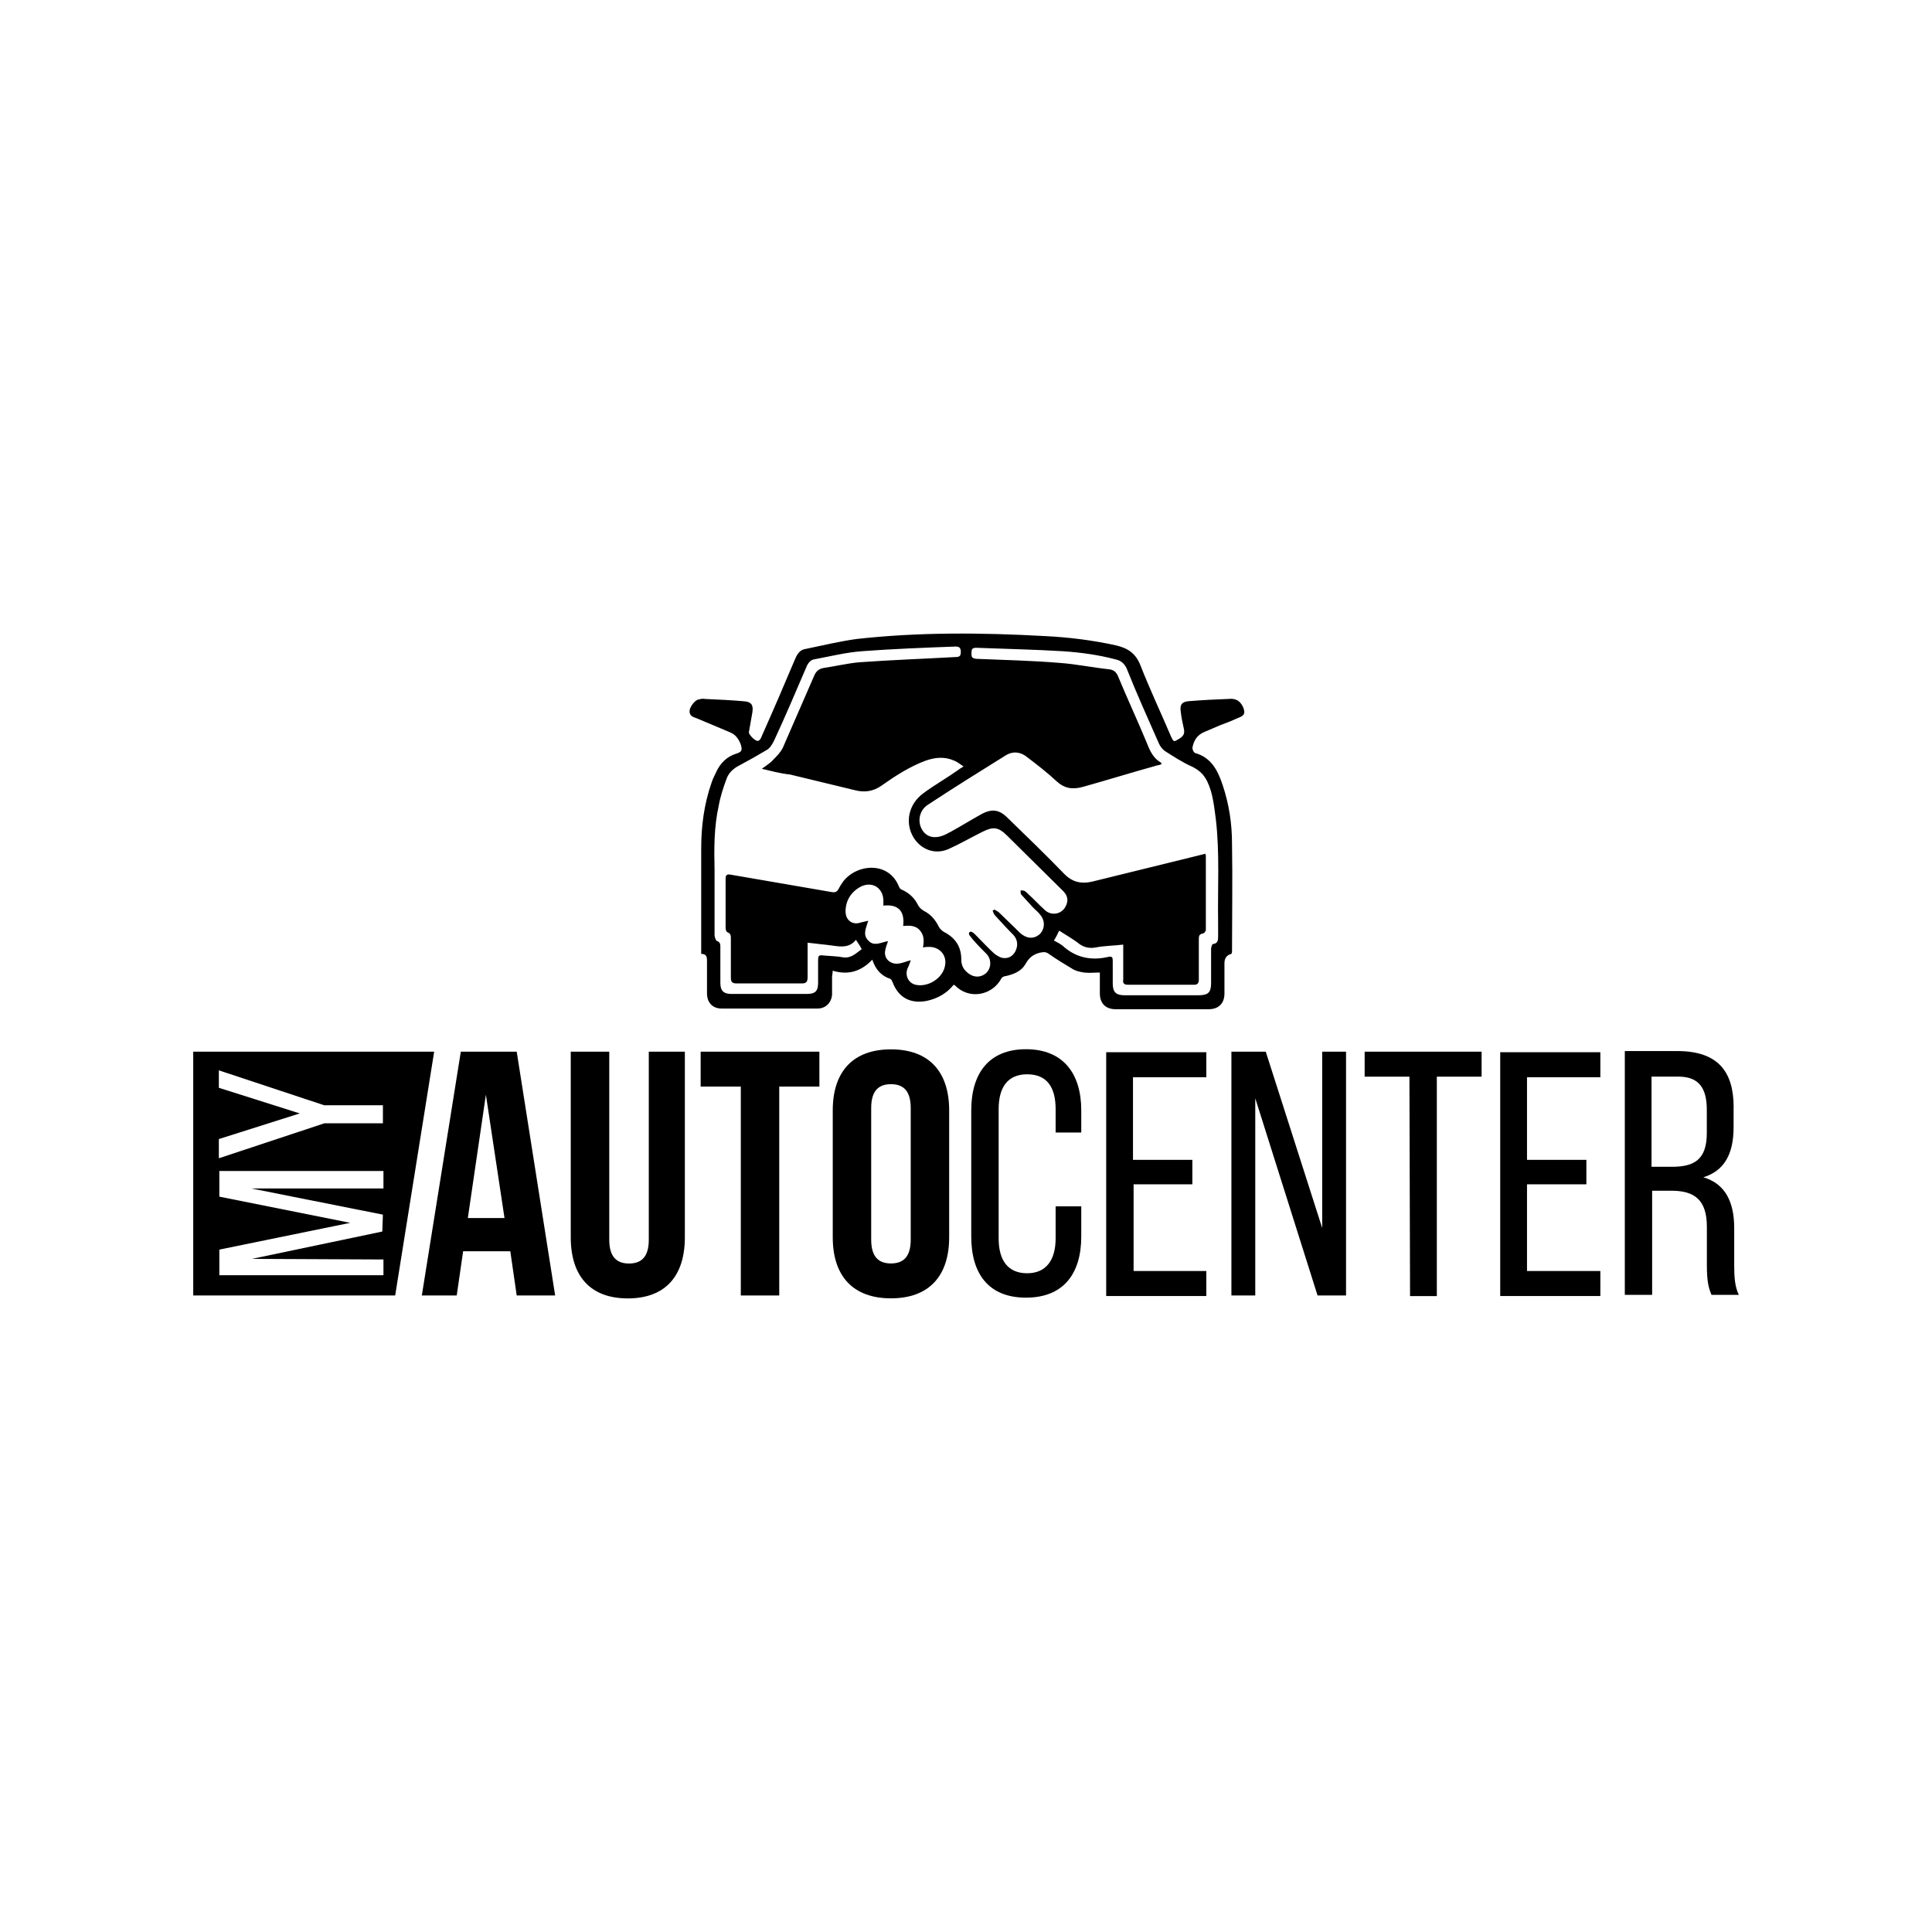 <?xml version="1.0" encoding="UTF-8"?>
<svg id="Ebene_1" data-name="Ebene 1" xmlns="http://www.w3.org/2000/svg" xmlns:xlink="http://www.w3.org/1999/xlink" viewBox="0 0 283.46 283.46">
  <defs>
    <style>
      .cls-1, .cls-2, .cls-3, .cls-4, .cls-5, .cls-6, .cls-7, .cls-8, .cls-9, .cls-10 {
        fill: none;
      }

      .cls-2 {
        clip-path: url(#clippath-8);
      }

      .cls-3 {
        clip-path: url(#clippath-7);
      }

      .cls-4 {
        clip-path: url(#clippath-6);
      }

      .cls-5 {
        clip-path: url(#clippath-5);
      }

      .cls-6 {
        clip-path: url(#clippath-3);
      }

      .cls-7 {
        clip-path: url(#clippath-4);
      }

      .cls-8 {
        clip-path: url(#clippath-2);
      }

      .cls-9 {
        clip-path: url(#clippath-1);
      }

      .cls-10 {
        clip-path: url(#clippath);
      }
    </style>
    <clipPath id="clippath">
      <path class="cls-1" d="m455.22-1109.89h0l-.67-22.25c-1.44,1.56-1.9,6.45-.47,11.54.1.71.17,1.36.22,2-.16-.4-.35-.78-.57-1.14-1.78-2.87-4.37-4.05-3.36-8.23-1.9,2.67-1.34,5.91,1.93,8.83,1.1.95,1.89,2.22,2.23,3.63v1.11c-.29-1.08-.94-2.03-1.85-2.69-1.97-1.56-4.53-1.93-4.92-5.04-.64,2.35.57,4.47,3.61,5.68,1.55.55,2.72,1.84,3.12,3.43h0c-.4-1.39-1.54-2.44-2.96-2.72-2.3-.76-4.92-.55-6.33-3.36.12,1.63,1.23,3.02,2.79,3.49h0c-.87.63-1.47,1.57-1.68,2.62-.29,1.79.84,3.5,2.6,3.93.68.17,1.39.05,1.98-.32.65-.48,1.11-1.18,1.29-1.97.28-1.15-.43-2.32-1.58-2.6-.03,0-.07-.02-.1-.02-1.05-.15-2.01.58-2.16,1.63,0,.02,0,.03,0,.05-.12.74.26,1.48.94,1.8-.36-.48-.53-1.08-.47-1.68.06-.3.24-.55.5-.71.26-.16.56-.21.86-.15.39.09.73.33.94.67.22.34.28.75.18,1.14-.18.59-.56,1.09-1.07,1.43-.44.28-.97.37-1.48.25-.69-.14-1.29-.55-1.68-1.14-.32-.67-.36-1.43-.12-2.13.21-.79.76-1.44,1.49-1.78.76-.37,1.63-.45,2.45-.24,1,.24,1.89.8,2.55,1.58.89.96,1.47,2.17,1.68,3.46h0c.22-1.3.8-2.5,1.68-3.48.67-.79,1.57-1.34,2.57-1.58.82-.22,1.69-.13,2.45.24.73.34,1.27,1,1.48,1.78.25.7.21,1.47-.12,2.13-.36.57-.92.98-1.58,1.14-.51.12-1.05.03-1.49-.25-.5-.34-.87-.85-1.06-1.43-.1-.39-.03-.8.18-1.14.23-.35.6-.59,1.01-.66.29-.07.6-.02.86.13.26.16.45.41.52.71.04.6-.13,1.2-.49,1.68.69-.32,1.08-1.05.96-1.8-.12-1.05-1.07-1.81-2.12-1.69-.02,0-.03,0-.05,0-1.18.25-1.94,1.41-1.69,2.59,0,.01,0,.02,0,.03.23.76.71,1.41,1.36,1.86.6.37,1.32.48,2,.32,1.74-.41,2.88-2.08,2.62-3.85-.2-1.06-.8-2-1.68-2.62h0c1.55-.49,2.63-1.89,2.74-3.51-1.41,2.75-4.01,2.55-6.33,3.36-1.41.29-2.55,1.34-2.96,2.72h0c.39-1.61,1.57-2.91,3.14-3.46,3.02-1.21,4.25-3.36,3.61-5.68-.4,3.17-2.96,3.54-4.92,5.04-.91.66-1.56,1.61-1.85,2.69v-1.11c.34-1.41,1.12-2.68,2.22-3.63,3.36-2.92,3.83-6.16,1.93-8.83.97,4.18-1.68,5.36-3.36,8.23-.22.37-.42.75-.59,1.14,0-.64.13-1.29.24-2,1.43-5.04.97-9.98-.47-11.54l-.74,22.34Z"/>
    </clipPath>
    <clipPath id="clippath-1">
      <polygon class="cls-1" points="364.07 -1110.98 356.62 -1110.98 348.4 -1117.38 347.46 -1116.64 347.46 -1110.98 341.15 -1110.98 341.15 -1128.35 347.46 -1128.35 347.46 -1121.04 356.25 -1128.35 362.53 -1128.35 351.9 -1120.23 364.07 -1110.98"/>
    </clipPath>
    <clipPath id="clippath-2">
      <polygon class="cls-1" points="383.94 -1110.98 366.07 -1110.98 366.07 -1128.35 383.17 -1128.35 383.17 -1125.78 372.39 -1125.78 372.39 -1121.11 380.79 -1121.11 380.79 -1118.49 372.39 -1118.49 372.39 -1113.57 383.94 -1113.57 383.94 -1110.98"/>
    </clipPath>
    <clipPath id="clippath-3">
      <polygon class="cls-1" points="408.7 -1110.98 405.98 -1110.98 391.9 -1121.91 391.9 -1110.98 387.4 -1110.98 387.4 -1128.35 390.8 -1128.35 404.2 -1118.08 404.2 -1128.35 408.7 -1128.35 408.7 -1110.98"/>
    </clipPath>
    <clipPath id="clippath-4">
      <path class="cls-1" d="m419.58-1114.51c-.74-1.52-1.05-3.21-.91-4.89v-.35c-.19-1.74.17-3.5,1.02-5.04,1.08-1.08,2.6-1.59,4.11-1.38,2.23,0,3.66.5,4.25,1.55.72,1.52,1.04,3.2.91,4.87v.47c.15,1.68-.29,3.36-1.23,4.75-1.03,1.04-2.47,1.57-3.93,1.43-2.18-.08-3.61-.52-4.23-1.41Zm-4.3-11.76c-1.91,1.46-3.01,3.74-2.96,6.15v.97c-.11,2.49,1.1,4.85,3.17,6.21,2.49,1.53,5.39,2.28,8.31,2.15,2.95.15,5.88-.6,8.4-2.15,2.08-1.39,3.27-3.77,3.16-6.26v-.92c.05-2.37-1.02-4.63-2.87-6.11-2.43-1.76-5.4-2.62-8.4-2.42-3.13-.22-6.25.64-8.82,2.45v-.07Z"/>
    </clipPath>
    <clipPath id="clippath-5">
      <polygon class="cls-1" points="500.07 -1110.98 492.63 -1110.98 484.41 -1117.38 483.47 -1116.64 483.47 -1110.98 477.16 -1110.98 477.16 -1128.35 483.47 -1128.35 483.47 -1121.04 492.26 -1128.35 498.54 -1128.35 487.91 -1120.23 500.07 -1110.98"/>
    </clipPath>
    <clipPath id="clippath-6">
      <polygon class="cls-1" points="519.95 -1110.98 502.08 -1110.98 502.08 -1128.35 519.18 -1128.35 519.18 -1125.78 508.4 -1125.78 508.4 -1121.11 516.79 -1121.11 516.79 -1118.49 508.4 -1118.49 508.4 -1113.57 519.95 -1113.57 519.95 -1110.98"/>
    </clipPath>
    <clipPath id="clippath-7">
      <polygon class="cls-1" points="544.71 -1110.98 541.99 -1110.98 527.91 -1121.91 527.91 -1110.98 523.41 -1110.98 523.41 -1128.35 526.8 -1128.35 540.21 -1118.08 540.21 -1128.35 544.71 -1128.35 544.71 -1110.98"/>
    </clipPath>
    <clipPath id="clippath-8">
      <polygon class="cls-1" points="565.94 -1125.78 559.81 -1125.78 559.81 -1110.98 553.49 -1110.98 553.49 -1125.78 547.26 -1125.78 547.26 -1128.35 565.94 -1128.35 565.94 -1125.78"/>
    </clipPath>
  </defs>
  <g>
    <g>
      <g>
        <path d="m81.45,190.07h-5.64l-.94-6.49h-6.92l-.94,6.49h-5.12l5.72-35.77h8.2l5.64,35.77Zm-12.81-11.36h5.38l-2.73-18.1-2.65,18.1Z"/>
        <path d="m89.39,154.3v27.58c0,2.56,1.11,3.5,2.9,3.5s2.9-.94,2.9-3.5v-27.58h5.29v27.24c0,5.72-2.9,8.96-8.37,8.96s-8.37-3.24-8.37-8.96v-27.24h5.64Z"/>
        <path d="m102.8,154.3h17.42v5.12h-5.89v30.65h-5.64v-30.65h-5.89v-5.12Z"/>
        <path d="m122.18,162.92c0-5.72,2.99-8.96,8.54-8.96s8.54,3.24,8.54,8.96v18.61c0,5.72-2.99,8.96-8.54,8.96s-8.54-3.24-8.54-8.96v-18.61Zm5.64,18.95c0,2.56,1.11,3.5,2.9,3.5s2.9-.94,2.9-3.5v-19.3c0-2.56-1.11-3.5-2.9-3.5s-2.9.94-2.9,3.5v19.3Z"/>
        <path d="m158.64,162.92v3.24h-3.76v-3.42c0-3.24-1.28-5.12-4.18-5.12s-4.18,1.96-4.18,5.12v18.95c0,3.24,1.37,5.12,4.18,5.12s4.18-1.96,4.18-5.12v-4.7h3.76v4.44c0,5.38-2.56,8.96-8.11,8.96s-8.03-3.59-8.03-8.96v-18.53c0-5.38,2.56-8.96,8.03-8.96s8.11,3.59,8.11,8.96Z"/>
        <path d="m175.03,173.76h-8.71v12.72h10.67v3.67h-14.69v-35.77h14.69v3.67h-10.76v12.12h8.71v3.59h.09Z"/>
        <path d="m180.67,190.07v-35.77h5.04l8.28,25.87v-25.87h3.5v35.77h-4.18l-9.14-28.94v28.94h-3.5Z"/>
        <path d="m206.79,157.97h-6.57v-3.67h17.16v3.67h-6.57v32.19h-3.93l-.09-32.19Z"/>
        <path d="m232.75,173.76h-8.71v12.72h10.76v3.67h-14.69v-35.77h14.69v3.67h-10.76v12.12h8.71v3.59Z"/>
        <path d="m254.35,162.49v2.9c0,3.93-1.37,6.4-4.44,7.34,3.24.94,4.53,3.67,4.53,7.43v5.55c0,1.62.09,3.07.68,4.27h-4.01c-.43-1.02-.68-1.96-.68-4.35v-5.64c0-4.01-1.88-5.29-5.21-5.29h-2.82v15.28h-4.01v-35.77h7.94c5.72.09,8.03,2.99,8.03,8.28Zm-3.93,3.76v-3.42c0-3.24-1.2-4.87-4.18-4.87h-3.93v13.23h2.99c3.24,0,5.12-1.02,5.12-4.95Z"/>
      </g>
      <path d="m28.35,154.3h35.35l-5.72,35.77h-29.63v-35.77Zm27.83,23.91l-19.3-3.84h19.38v-2.56h-24.08v3.76l19.21,3.84-19.21,3.93v3.76h24.08v-2.31l-19.3-.09,19.13-4.01.09-2.48Zm-8.62-13.4h8.62v-2.65h-8.62l-15.45-5.12v2.56l11.87,3.76-11.87,3.76v2.82l15.45-5.12Z"/>
    </g>
    <path d="m180.67,139.95q-1.02.26-1.02,1.37v4.44c0,1.45-.85,2.31-2.31,2.31h-13.66c-1.45,0-2.31-.85-2.31-2.31v-3.07c-.85,0-1.54.09-2.31,0-.51-.09-1.02-.17-1.54-.43-1.28-.77-2.56-1.54-3.76-2.39-.43-.26-.77-.17-1.2-.09-1.02.26-1.62.77-2.13,1.71-.6,1.02-1.71,1.45-2.82,1.71-.26,0-.6.17-.68.34-1.37,2.56-4.78,3.16-6.83,1.02,0,0-.09,0-.17-.09-1.02,1.28-2.39,2.05-4.01,2.39-2.39.43-4.1-.51-4.95-2.73-.09-.17-.17-.43-.34-.51-1.28-.43-2.13-1.28-2.65-2.82-1.62,1.71-3.5,2.31-5.81,1.62,0,.43-.09.68-.09.85v2.65c-.09,1.2-.94,2.05-2.13,2.05h-14.09c-1.28,0-2.13-.85-2.13-2.22v-4.78c0-.6-.09-1.02-.85-1.02v-15.45c0-3.33.43-6.57,1.54-9.73.17-.51.43-1.02.68-1.54.6-1.28,1.54-2.22,2.9-2.65.85-.26.94-.51.68-1.37-.34-.85-.77-1.45-1.62-1.79-1.62-.68-3.24-1.37-4.87-2.05-.51-.17-1.02-.34-1.02-1.02,0-.6.77-1.62,1.28-1.71.34-.09.68-.17,1.02-.09,1.88.09,3.84.17,5.72.34,1.02.09,1.37.51,1.2,1.62-.17.94-.34,1.88-.51,2.9-.09.34,1.02,1.45,1.37,1.28.26-.09.43-.43.51-.68,1.71-3.84,3.33-7.6,4.95-11.44.34-.77.77-1.28,1.54-1.37,2.48-.51,4.95-1.11,7.43-1.45,9.14-1.02,18.36-.94,27.58-.43,3.5.17,7,.6,10.5,1.37,1.79.43,2.9,1.2,3.59,2.99,1.37,3.5,2.99,6.92,4.44,10.33.43.94.43.85,1.28.34.68-.43.77-.85.6-1.54-.17-.77-.34-1.54-.43-2.39-.17-1.02.17-1.45,1.11-1.54,1.96-.17,3.93-.26,5.98-.34.94-.09,1.62.26,2.05,1.2.34.85.26,1.2-.6,1.54-.94.43-1.79.77-2.73,1.11-.77.34-1.62.68-2.39,1.02-1.02.43-1.54,1.28-1.71,2.31,0,.26.17.68.43.77,2.39.68,3.33,2.65,4.01,4.7.94,2.82,1.37,5.64,1.37,8.62.09,5.29,0,10.59,0,15.8,0,.09,0,.17-.09.34Zm-68.9-27.15c.68-.51,1.28-.85,1.71-1.37.51-.51,1.02-1.02,1.37-1.71,1.54-3.5,3.07-7.09,4.61-10.59.26-.6.6-.94,1.28-1.11,1.79-.26,3.5-.68,5.29-.85,4.7-.34,9.48-.51,14.17-.77.6,0,.77-.17.77-.77s-.26-.77-.77-.77c-4.53.17-9.14.34-13.66.68-2.39.17-4.78.77-7.09,1.2-.51.09-.77.43-1.02.85-1.62,3.76-3.16,7.43-4.87,11.1-.26.51-.6,1.11-1.11,1.37-1.28.77-2.65,1.54-3.93,2.22-.85.43-1.54,1.02-1.88,1.88-.51,1.37-.94,2.65-1.2,4.1-.68,3.07-.68,6.23-.6,9.39v9.56c0,.26.17.77.34.85.51.17.51.51.51.94v5.21c0,1.11.43,1.62,1.62,1.62h11.1c1.2,0,1.62-.43,1.62-1.62v-3.16c0-.94.09-.94.94-.85.94.09,1.88.09,2.73.26,1.2.17,1.88-.6,2.73-1.2-.26-.51-.51-.85-.85-1.37-.94,1.2-2.22,1.02-3.42.85-1.2-.17-2.39-.26-3.67-.43v5.04c0,.68-.17.94-.85.94h-9.56c-.68,0-.85-.26-.85-.85v-5.72c0-.43,0-.77-.51-.94-.17-.09-.26-.43-.26-.6v-7.26c0-.51.17-.68.68-.6,4.95.85,9.9,1.71,14.86,2.56.51.09.77,0,1.02-.43.17-.34.43-.77.68-1.11,2.05-2.65,6.75-2.99,8.2.77.09.26.34.43.6.51,1.02.51,1.71,1.2,2.22,2.22.17.34.51.6.77.77,1.02.51,1.71,1.28,2.22,2.31.17.34.51.68.85.85,1.62.85,2.48,2.13,2.48,4.01,0,.77.26,1.37.85,1.88.85.77,1.96.85,2.82.09.77-.77.77-2.05,0-2.82-.6-.6-1.2-1.2-1.71-1.79-.26-.26-.51-.6-.77-.94-.09-.09-.09-.34,0-.43s.34-.09.43,0c.17.09.34.26.51.43.94.94,1.79,1.88,2.73,2.73.34.26.77.51,1.11.6.85.17,1.54-.17,1.96-.94.43-.85.34-1.71-.26-2.39-.94-.94-1.79-1.88-2.73-2.9-.17-.17-.26-.51-.34-.68.09-.09.17-.09.26-.17.26.17.51.26.68.43,1.02,1.02,2.05,1.96,3.07,2.99.94.85,1.96.94,2.82.26.85-.77.94-2.05.09-2.99-.26-.34-.6-.6-.94-.94-.6-.68-1.2-1.28-1.79-1.96-.09-.09-.09-.34-.09-.6.17,0,.43,0,.6.09s.34.26.51.43c.85.77,1.62,1.62,2.48,2.39.94.85,2.39.6,2.99-.51.51-.94.34-1.71-.51-2.48-2.65-2.65-5.38-5.29-8.03-7.94-1.28-1.28-2.05-1.37-3.59-.6-1.71.85-3.33,1.79-5.04,2.56-1.96.85-4.01.09-5.12-1.71-1.28-2.13-.77-4.87,1.45-6.49,1.62-1.2,3.42-2.22,5.12-3.42.17-.17.43-.26.77-.51-.51-.34-.94-.68-1.37-.85-1.37-.6-2.73-.51-4.18,0-2.31.85-4.44,2.22-6.49,3.67-1.2.85-2.48,1.02-3.84.68-3.16-.77-6.4-1.54-9.56-2.31-1.54-.17-2.73-.51-4.18-.85Zm42.86,25.19c.51.26.94.51,1.28.77,1.96,1.79,4.27,2.22,6.75,1.62.51-.09.6.09.6.6v3.33c0,1.28.51,1.71,1.71,1.71h10.93c1.37,0,1.79-.43,1.79-1.79v-5.04c0-.26.17-.68.26-.68.77-.09.77-.6.77-1.2v-1.88c-.09-5.12.26-10.25-.34-15.28-.26-1.88-.43-3.84-1.28-5.55-.51-1.02-1.2-1.62-2.22-2.13-1.37-.6-2.65-1.45-4.01-2.31-.34-.26-.68-.68-.85-1.11-1.62-3.67-3.24-7.26-4.7-10.93-.34-.77-.85-1.2-1.62-1.37-2.56-.68-5.12-1.02-7.68-1.2-4.27-.26-8.54-.34-12.81-.51-.6,0-.68.26-.68.77s0,.77.68.85c4.1.17,8.2.26,12.29.6,2.39.17,4.78.68,7.26.94.68.09,1.02.43,1.28,1.02,1.37,3.33,2.9,6.57,4.27,9.9.43,1.11.94,2.13,1.96,2.73.09,0,.09.17.17.26-.26.09-.43.17-.6.17-3.67,1.02-7.26,2.13-10.93,3.16-1.54.43-2.73.26-3.93-.85-1.37-1.28-2.82-2.39-4.27-3.5-.94-.77-2.05-.94-3.16-.26-3.84,2.39-7.68,4.78-11.44,7.26-1.2.77-1.54,2.39-.85,3.59.68,1.2,1.96,1.45,3.42.77.26-.09.43-.26.68-.34,1.54-.85,3.07-1.79,4.61-2.65,1.54-.85,2.65-.68,3.84.51,2.82,2.73,5.64,5.46,8.37,8.28,1.2,1.2,2.48,1.45,4.01,1.11,5.21-1.28,10.42-2.56,15.62-3.84.34-.09.68-.17,1.02-.26.09.17.09.26.09.43v10.76c0,.17-.26.51-.43.51-.6.09-.6.43-.6.94v5.81c0,.51-.17.77-.68.77h-9.73c-.6,0-.77-.26-.68-.77v-5.12c-1.45.17-2.82.17-4.1.43-1.02.17-1.88-.09-2.65-.77-.85-.6-1.71-1.11-2.65-1.71-.26.51-.43.94-.77,1.45Zm-21,2.9c-.17.51-.34.94-.51,1.28-.34,1.02.17,2.05,1.2,2.31,1.88.43,4.1-1.02,4.35-2.9.26-1.54-.94-2.73-2.48-2.65-.26,0-.43,0-.77.09.17-.94.17-1.79-.43-2.48-.6-.77-1.54-.77-2.48-.68.26-2.13-.68-3.24-2.9-2.99v-.68c0-1.96-1.71-2.99-3.42-2.05-1.37.77-2.13,2.05-2.13,3.59,0,1.28,1.02,2.05,2.22,1.62.34-.09.68-.17,1.11-.26-.34,1.11-.85,2.05,0,2.9.85.94,1.88.26,2.9.09-.34,1.02-.85,2.05.09,2.9,1.11.85,2.13.17,3.24-.09Z"/>
  </g>
  <g>
    <g class="cls-10">
      <rect x="-2494.22" y="-2904.46" width="5023.93" height="3552.63"/>
    </g>
    <g class="cls-9">
      <rect x="-2494.22" y="-2904.46" width="5023.93" height="3552.63"/>
    </g>
    <g class="cls-8">
      <rect x="-2494.22" y="-2904.46" width="5023.93" height="3552.63"/>
    </g>
    <g class="cls-6">
      <rect x="-2494.22" y="-2904.46" width="5023.93" height="3552.63"/>
    </g>
    <g class="cls-7">
      <rect x="-2494.22" y="-2904.46" width="5023.93" height="3552.63"/>
    </g>
    <g class="cls-5">
      <rect x="-2494.22" y="-2904.46" width="5023.93" height="3552.63"/>
    </g>
    <g class="cls-4">
      <rect x="-2494.22" y="-2904.46" width="5023.93" height="3552.63"/>
    </g>
    <g class="cls-3">
      <rect x="-2494.22" y="-2904.46" width="5023.93" height="3552.63"/>
    </g>
    <g class="cls-2">
      <rect x="-2494.22" y="-2904.46" width="5023.93" height="3552.63"/>
    </g>
  </g>
</svg>